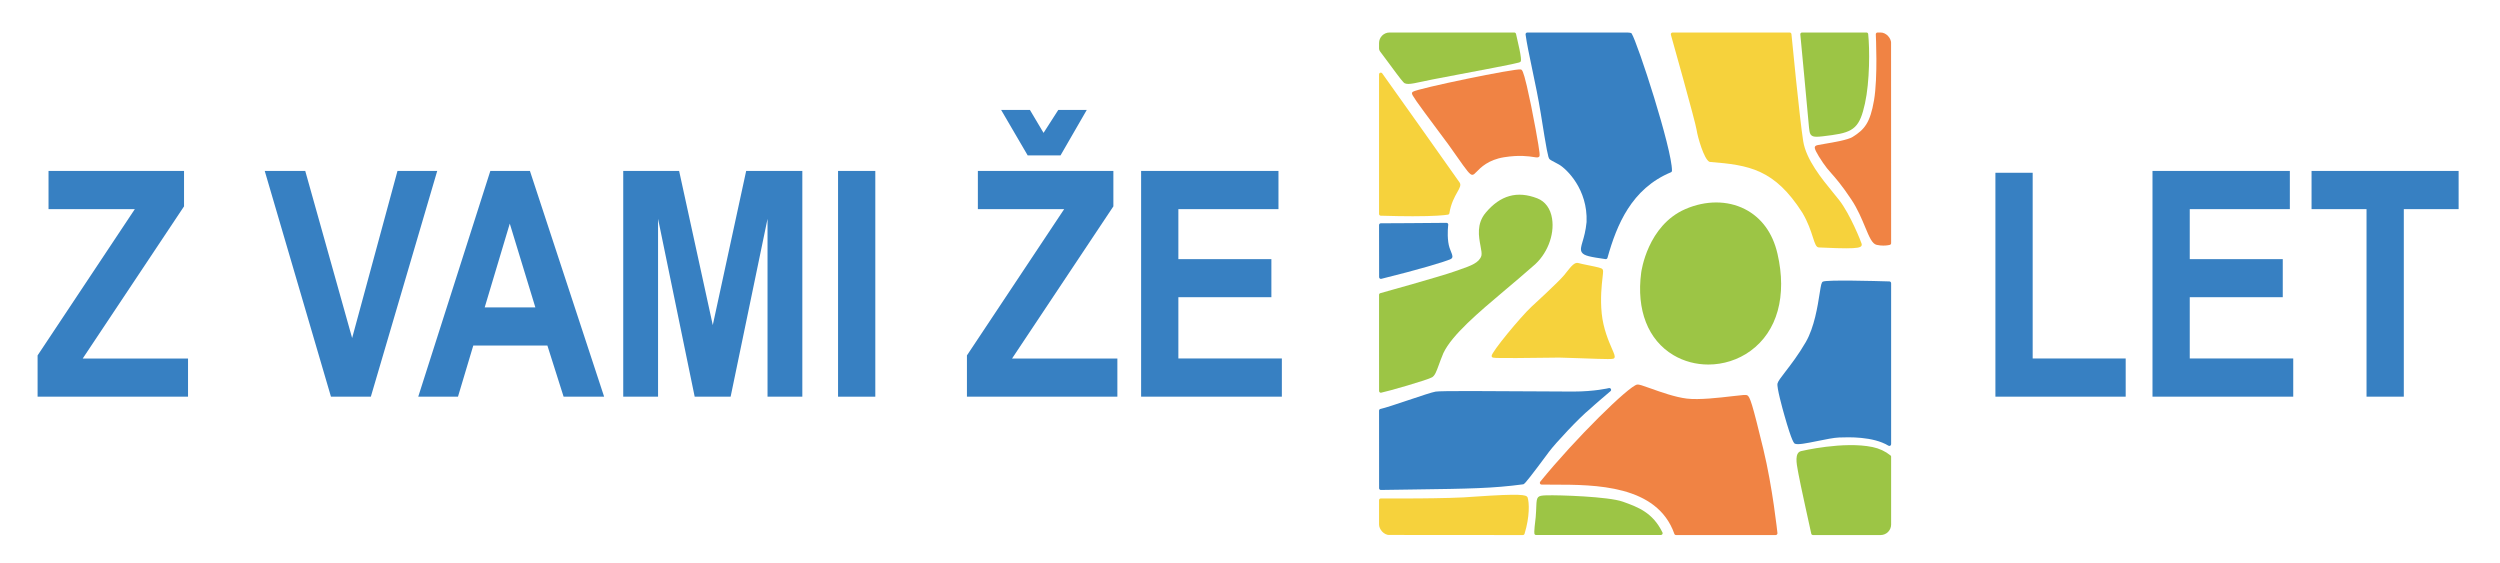 <?xml version="1.0" encoding="UTF-8"?>
<svg id="Layer_1" data-name="Layer 1" xmlns="http://www.w3.org/2000/svg" xmlns:xlink="http://www.w3.org/1999/xlink" viewBox="0 0 1189.04 267.81">
  <defs>
    <style>
      .cls-1 {
        fill: none;
      }

      .cls-2 {
        clip-path: url(#clippath);
      }

      .cls-3 {
        fill: #f08344;
      }

      .cls-4 {
        fill: #f6d23c;
      }

      .cls-5 {
        fill: #9cc545;
      }

      .cls-6 {
        fill: #3780c2;
      }
    </style>
    <clipPath id="clippath">
      <rect class="cls-1" x="655.9" y="15.46" width="243.55" height="239.02" rx="5.01" ry="5.01"/>
    </clipPath>
  </defs>
  <g class="cls-2">
    <path class="cls-4" d="M885.48,116.1c-.25-1-5.5-14.22-10.74-20.93-.82-1.04-1.77-2.21-2.79-3.45-5.45-6.65-12.92-15.77-14.32-24.58-1.69-10.59-5.55-50.52-5.59-50.92-.04-.43-.4-.76-.83-.76h-55.7c-.26,0-.51,.12-.67,.33-.16,.21-.21,.48-.14,.73,.12,.41,11.69,41.49,12.24,45.29,.48,3.35,3.5,13.85,6.03,15.12,.1,.05,.2,.08,.31,.09,18.62,1.48,30.7,3.43,43.92,24.11,2.7,4.5,4.07,8.72,5.06,11.81,.99,3.06,1.53,4.75,2.9,4.75,.27,0,1.1,.04,2.15,.09,4.72,.22,8.2,.32,10.77,.32,5.09,0,6.63-.39,7.16-1.04,.23-.27,.31-.63,.22-.96Z"/>
    <path class="cls-4" d="M766.68,165.88c-1.56-3.6-4.16-9.63-4.88-16.79-.72-7.23-.02-13.42,.4-17.11,.32-2.8,.38-3.48-.04-3.96-.46-.54-1.86-.88-6.75-1.87-1.87-.38-3.8-.76-4.65-1.03-1.8-.57-3.37,1.4-5.75,4.39-.34,.42-.69,.86-1.05,1.32-2.57,3.17-15.41,14.93-15.54,15.04h0c-5.22,4.86-19.05,21.6-18.97,23.4,.04,.94,.66,.95,4.08,1,1.83,.03,4.45,.04,7.79,.02,6.03-.03,13-.13,17.17-.18,1.4-.02,2.45-.03,3-.04,1.36,0,5.06,.13,9.35,.29,7.44,.28,11.55,.41,13.86,.41,2.85,0,2.96-.21,3.16-.6,.37-.73-.08-1.77-1.17-4.28Z"/>
    <path class="cls-4" d="M694.25,86.86c-1.87-2.8-35.41-49.96-36.84-51.96-.21-.3-.59-.42-.94-.31-.35,.11-.58,.43-.58,.8V101.75c0,.45,.36,.82,.81,.84,6.13,.18,11.14,.26,15.23,.26,10.51,0,14.93-.47,16.57-.74h.1c.38-.05,.7-.34,.76-.72,.72-4.59,2.48-7.73,3.77-10.02,1.13-2.01,1.88-3.35,1.11-4.5Z"/>
    <path class="cls-4" d="M726.55,236.62c-.02-.06-.04-.11-.07-.17-.63-1.07-2.88-1.78-25.06-.24-11.9,1.11-44.35,.86-44.68,.86h0c-.22,0-.43,.09-.59,.24-.16,.16-.25,.37-.25,.59v15.69c0,.46,.37,.84,.84,.84l67.56,.05h0c.37,0,.69-.24,.8-.59,2.52-8.2,2.26-14.82,1.46-17.27Z"/>
    <path class="cls-5" d="M888.54,16.21c-.04-.43-.4-.75-.83-.75h-30.62c-.24,0-.46,.1-.62,.27-.16,.17-.24,.41-.21,.64,.04,.39,3.69,38.97,4.14,44.34,.04,.27,.07,.52,.1,.75,.17,1.36,.29,2.35,1.12,2.99,.53,.41,1.24,.59,2.42,.59,1.49,0,3.73-.29,7.33-.78,10.56-1.44,13.19-3.97,15.63-15.02,2.32-10.51,2.29-25.93,1.54-33.04Z"/>
    <path class="cls-5" d="M899.14,216.6c-2.5-2-5.28-3.29-8.5-3.97-13.76-2.88-33.8,1.87-34,1.92-3.17,.76-2.2,5.85-1.5,9.57,.1,.54,.2,1.06,.28,1.52,.55,3.33,5.82,27.16,6.04,28.18,.08,.38,.42,.66,.82,.66h36.34c.46,0,.84-.37,.84-.84v-36.39c0-.25-.12-.5-.31-.65Z"/>
    <path class="cls-5" d="M790.7,253.26c-4.62-9.53-11.74-12.09-18.62-14.57l-.23-.08c-6.86-2.47-30.72-3.2-36.15-3.02h-.32c-4.17,.15-4.52,.54-4.69,5.18-.05,1.34-.11,3.01-.29,5.21-.93,7.66-.7,7.91-.44,8.21,.16,.18,.39,.28,.62,.28l59.37-.02c.29,0,.56-.15,.71-.39,.15-.24,.17-.55,.04-.81Z"/>
    <path class="cls-5" d="M738.19,103.96c-.75-4.74-3.24-8.15-7.01-9.62-9.56-3.72-17.59-1.48-24.57,6.84-4.43,5.29-3.29,11.34-2.46,15.76,.38,2,.7,3.72,.42,4.74-1.11,3.34-4.96,4.69-10.29,6.55-.76,.27-1.55,.54-2.36,.83-6.41,2.31-35.13,10.3-35.42,10.38-.36,.1-.61,.43-.61,.81l.02,45.69c0,.25,.11,.48,.3,.64,.15,.13,.34,.2,.54,.2,.05,0,.1,0,.14-.01,2.45-.43,22.41-6.11,24.3-7.37,1.32-.88,1.96-2.63,3.12-5.8,.56-1.53,1.25-3.44,2.19-5.68,4.15-8.72,16.6-19.21,29.77-30.32,4.25-3.58,8.64-7.28,12.89-11.04,6.57-5.39,10.29-14.68,9.03-22.6Z"/>
    <path class="cls-5" d="M721.03,16.1c-.09-.38-.43-.64-.81-.64h-63.49c-.46,0-.84,.37-.84,.84v6.62c0,.59,.19,1.15,.55,1.62,1.05,1.36,2.58,3.43,4.2,5.63,5.43,7.39,6.83,9.16,7.5,9.45,.47,.2,1.01,.3,1.68,.3,1.46,0,3.52-.44,6.82-1.15,1.37-.29,2.96-.63,4.79-1,2.47-.5,7.41-1.43,13.14-2.51,26.91-5.08,28.15-5.44,28.55-5.85,.37-.37,.89-.89-2.08-13.31Z"/>
    <path class="cls-5" d="M845.38,120.62c-2.27-9.86-7.64-17.18-15.55-21.19-8.25-4.18-18.53-4.18-28.19-.01-18.04,7.79-20.99,29.68-21.06,30.23-2.36,17.75,3.22,32.06,15.32,39.25,5.04,3,10.81,4.48,16.61,4.48,7.06,0,14.17-2.19,20.08-6.5,12.76-9.31,17.43-26.17,12.8-46.26Z"/>
    <path class="cls-6" d="M690.2,119.91c-.48-1.15-1.13-2.74-1.39-4.83-.54-4.29,0-8.1,0-8.14,.03-.24-.04-.49-.2-.67s-.39-.28-.64-.28c-5.79,.1-30.98,.21-31.24,.21-.46,0-.83,.38-.83,.84l.03,24.76c0,.26,.12,.5,.32,.66,.15,.12,.33,.18,.52,.18,.07,0,.13,0,.2-.02,17.31-4.27,30.64-8.22,33.06-9.43,1.26-.63,.71-1.97,.17-3.27Z"/>
    <path class="cls-6" d="M776.03,15.91h.01q-.24-.45-2.84-.45h-46.78c-.24,0-.47,.1-.63,.29-.16,.18-.23,.42-.2,.66,.55,4.12,1.74,9.78,3.12,16.34,1.4,6.65,2.99,14.19,4.12,21.28,2.83,17.72,3.45,20.95,4.13,21.63,.41,.41,1.3,.89,2.71,1.62,.67,.35,1.37,.72,1.9,1.03,3.58,2.13,13.65,11.72,13.03,27.29-.41,4.25-1.28,7.2-1.92,9.35-.68,2.31-1.13,3.84-.34,5.08,1.06,1.66,4.04,2.16,11.28,3.21,.04,0,.08,0,.12,0,.37,0,.7-.25,.8-.61,4.41-15.74,11.44-32.88,30.16-40.68,.31-.13,.51-.43,.51-.77,.08-10.32-16.35-60.81-19.2-65.29Z"/>
    <path class="cls-6" d="M898.65,133.85c-6.95-.21-29.79-.83-31.63,.09-.72,.36-.9,1.38-1.57,5.63-.94,6.02-2.52,16.1-6.58,23.12-3.46,5.98-7.08,10.67-9.72,14.1-2.16,2.8-3.46,4.49-3.74,5.62-.44,1.75,2.35,11.86,3.22,14.91,3.74,13.22,4.71,13.59,5.13,13.74,1.43,.54,5.03-.15,10.77-1.32,3.8-.77,7.73-1.58,10.16-1.66,4.4-.16,16.09-.59,23.5,3.9,.13,.08,.28,.12,.43,.12,.14,0,.28-.04,.41-.11,.26-.15,.42-.43,.42-.73v-76.57c0-.45-.36-.82-.81-.84Z"/>
    <path class="cls-6" d="M766.17,185.01c-.18-.34-.57-.52-.95-.43-.07,.02-6.73,1.65-17.07,1.65-2.76,0-8.19-.04-15.05-.08-25.15-.17-47.93-.3-50.28,.1-1.75,.29-7.19,2.12-12.94,4.05-5.5,1.84-11.18,3.75-13.32,4.2-.39,.08-.66,.42-.66,.82l.02,36.87c0,.22,.09,.44,.25,.6,.16,.15,.37,.24,.59,.24h.01c5.36-.08,10.2-.15,14.61-.21,28.01-.39,38.48-.53,53.03-2.47,.11-.01,.21-.05,.31-.11,.79-.46,3.69-4.15,11.09-14.11l.9-1.22c3.02-4.06,14.43-16.3,19.52-20.41,.02-.01,.04-.03,.05-.05,1.84-1.75,9.61-8.35,9.69-8.41,.3-.25,.38-.67,.2-1.02Z"/>
    <path class="cls-3" d="M730.4,61.54c-1.4-7.69-2.98-15.39-4.2-20.59-1.78-7.55-2.3-7.72-2.85-7.91-2.1-.7-49.17,9.02-51.39,10.62-.36,.26-.41,.59-.41,.76,0,.83,1.69,3.34,12.23,17.45,2.04,2.73,3.96,5.3,5.2,7,1.25,1.72,2.55,3.58,3.8,5.37,4.97,7.1,6.35,8.91,7.46,8.91,.64,0,1.13-.5,2.01-1.41,1.96-2.02,5.61-5.77,13.16-6.96,7.22-1.14,11.7-.45,14.1-.08,1.4,.22,2.05,.32,2.52-.16,.38-.38,.63-.63-1.63-13Z"/>
    <path class="cls-3" d="M899.43,16.3c0-.46-.37-.84-.84-.84h-5.59c-.23,0-.45,.09-.61,.26s-.24,.39-.23,.62c.01,.2,1.02,20.58-.85,31.39-1.84,10.67-4.51,13.87-10.17,17.4-2.3,1.43-9.04,2.56-13.07,3.24-3.65,.61-4.27,.73-4.62,1.09-.5,.5-.68,1.15,1.62,4.92,1.2,1.97,2.76,4.25,3.89,5.66,.58,.72,1.21,1.43,1.94,2.26,2.14,2.42,5.08,5.73,9.72,12.73,2.9,4.36,4.87,9.12,6.46,12.93,2.01,4.83,3.34,8.02,5.49,8.5,1.16,.26,2.24,.35,3.17,.35,1.81,0,3.02-.33,3.1-.35,.36-.1,.61-.43,.61-.81l-.03-99.36Z"/>
    <path class="cls-3" d="M838.67,213.61c-5.3-21.87-6.35-24.96-7.68-25.62-.57-.28-1.76-.18-7.03,.44-6.31,.74-15.84,1.85-21.66,1.15-5.58-.67-12.34-3.09-17.27-4.85-3.82-1.37-5.55-1.97-6.36-1.83-3.91,.65-29.32,25.56-46.12,46.22-.2,.25-.24,.59-.11,.88s.42,.48,.74,.48c1.8,.03,3.73,.03,5.78,.03,19.59,.02,49.19,.04,57.39,23.41,.12,.33,.43,.56,.79,.56h47.41c.24,0,.46-.1,.62-.28,.16-.18,.24-.41,.21-.65-.02-.21-2.29-21.71-6.71-39.94Z"/>
  </g>
  <g>
    <path class="cls-6" d="M17.88,188.67v-19.63l46.25-69.58H23.08v-18.16H87.53v16.85l-48.19,72.36h50.09v18.16H17.88Z"/>
    <path class="cls-6" d="M157.41,188.67l-31.5-107.37h19.27l22.3,79.47,21.57-79.47h18.9l-31.57,107.37h-18.96Z"/>
    <path class="cls-6" d="M287.33,188.67h-19.27l-7.71-24.32h-35.25l-7.28,24.32h-18.9l34.29-107.37h18.83l35.29,107.37Zm-32.71-42.48l-12.16-39.84-11.93,39.84h24.08Z"/>
    <path class="cls-6" d="M296.42,188.67V81.3h26.58l16.01,73.32,15.88-73.32h26.71v107.37h-16.55V104.07l-17.55,84.59h-17.1l-17.42-84.59v84.59h-16.55Z"/>
    <path class="cls-6" d="M398.59,188.67V81.3h17.72v107.37h-17.72Z"/>
    <path class="cls-6" d="M459.89,188.67v-19.63l46.25-69.58h-41.05v-18.16h64.45v16.85l-48.19,72.36h50.09v18.16h-71.56Zm16.26-136.38h13.7l6.48,10.91,7-10.91h13.55l-12.47,21.61h-15.63l-12.62-21.61Z"/>
    <path class="cls-6" d="M542.73,188.67V81.3h65.33v18.16h-47.61v23.8h44.24v18.09h-44.24v29.15h49.22v18.16h-66.94Z"/>
  </g>
  <g>
    <path class="cls-6" d="M949.05,188.67V82.17h17.72v88.33h44.24v18.16h-61.96Z"/>
    <path class="cls-6" d="M1023.76,188.67V81.3h65.33v18.16h-47.61v23.8h44.24v18.09h-44.24v29.15h49.22v18.16h-66.94Z"/>
    <path class="cls-6" d="M1125.56,188.67V99.46h-26.15v-18.16h69.95v18.16h-26.07v89.21h-17.72Z"/>
  </g>
</svg>